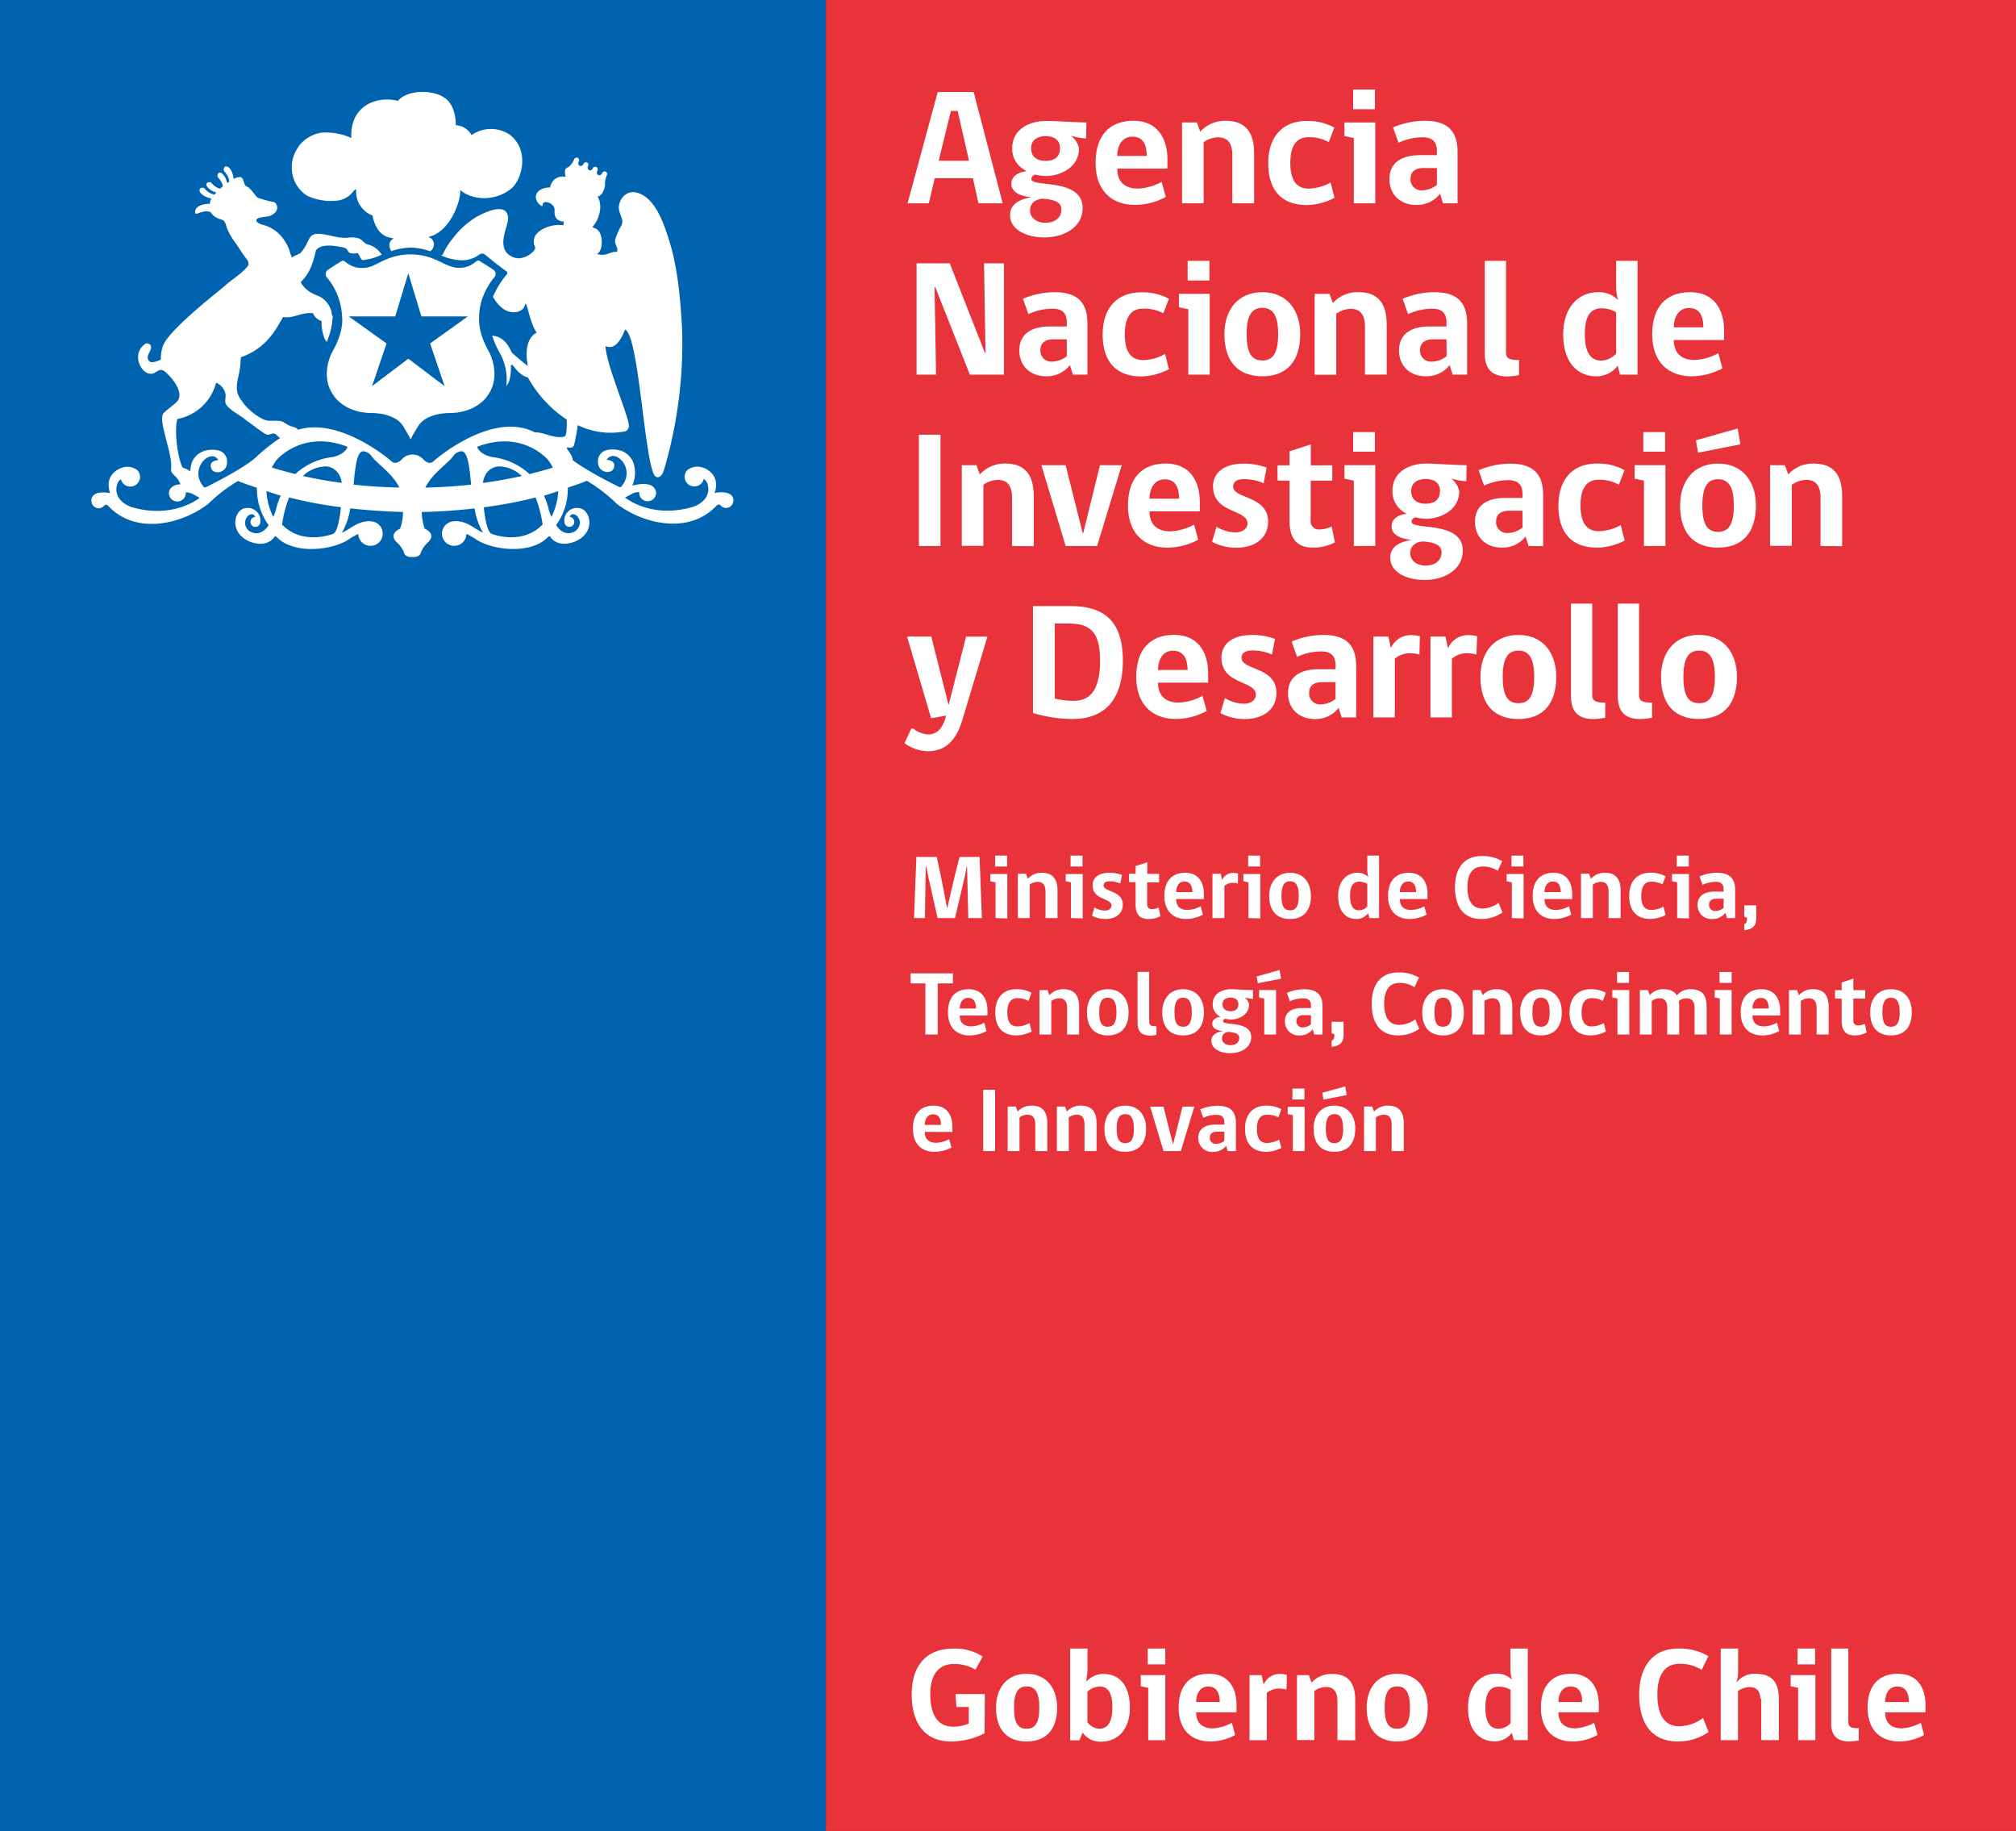 <svg xmlns="http://www.w3.org/2000/svg" viewBox="0 0 555.34 504.24"><rect x="0" y="0" width="555.34" height="504.24" fill="#333333" stroke="none"/><defs><style>.cls-1{fill:#0063af;}.cls-2{fill:#e73339;}.cls-3{fill:#fff;}.cls-4{fill:none;}</style></defs><title>Recurso 38ant</title><g id="Capa_2" data-name="Capa 2"><g id="Capa_1-2" data-name="Capa 1"><rect class="cls-1" width="227.51" height="504.24"></rect><rect class="cls-2" x="227.51" width="327.83" height="504.24"></rect><path class="cls-3" d="M271.22,477.33A20.48,20.48,0,0,1,262,479.6c-7.39,0-10.86-5.19-10.86-13,0-7.5,3.72-12.58,11.44-12.58a13.87,13.87,0,0,1,8.12,2.19l-2,3.62a11.11,11.11,0,0,0-6-1.57c-4.42,0-6.44,3.36-6.44,8.26,0,5.82,2.12,9,6.29,9a10.34,10.34,0,0,0,4.31-.88V470.1h-3.4l-.25-3.56h8.08Z"></path><path class="cls-3" d="M291.21,470.25c0,6.1-3.09,9.35-8.42,9.35s-8.42-3.22-8.42-9.35c0-5.27,2.93-9.3,8.42-9.3s8.42,4,8.42,9.3m-4.91,0c0-4.32-1.28-5.82-3.51-5.82s-3.47,1.53-3.47,5.82,1.13,5.84,3.47,5.84,3.51-1.57,3.51-5.84"></path><path class="cls-3" d="M299.22,463.14A6.31,6.31,0,0,1,304,461c4.21,0,7.24,3,7.24,9.3s-3.66,9.35-7.83,9.35a5.9,5.9,0,0,1-5.19-2.52l-.88,2.15h-2.55V454h4.78v6.25Zm.32,11.13a4.36,4.36,0,0,0,3.26,1.82c2.08,0,3.62-1.53,3.62-5.84s-1.35-5.79-3.55-5.79a5.11,5.11,0,0,0-3.33,1.43Z"></path><path class="cls-3" d="M316.3,479.23v-14.4l-2.05-.44v-3.07H321v17.91ZM316.15,454H321v4.35h-4.83Z"></path><path class="cls-3" d="M329.5,471.56c0,2.85,1.61,4.42,4.61,4.42a12.36,12.36,0,0,0,5.23-1.53l.91,3.36a14.44,14.44,0,0,1-6.72,1.79c-5.6,0-8.85-3.44-8.85-9.36,0-5.52,2.63-9.29,8.37-9.29,5.41,0,7.57,4,7.57,8.53v2.08Zm3.32-7.1c-2.37,0-3.32,2.16-3.32,4.28H336c0-2.3-.72-4.28-3.22-4.28"></path><path class="cls-3" d="M354.41,465.3a7.92,7.92,0,0,0-2.23-.28,5.17,5.17,0,0,0-3.22,1.21v13h-4.75V461.32h3.33c.18.84.37,1.62.51,2.41h.15a4.77,4.77,0,0,1,4.27-2.74,7.66,7.66,0,0,1,2,.26c0,1.35,0,2.7-.11,4.05"></path><path class="cls-3" d="M368.42,479.23V468.59c0-2.7-1-4-3.21-4a5.78,5.78,0,0,0-3.15,1.1v13.52h-4.79V461.32h3.29l.73,2.05A7.42,7.42,0,0,1,367,461c4.54,0,6.32,2.68,6.32,7.21v11.07Z"></path><path class="cls-3" d="M393.3,470.25c0,6.1-3.08,9.35-8.42,9.35s-8.41-3.22-8.41-9.35c0-5.27,2.93-9.3,8.41-9.3s8.42,4,8.42,9.3m-4.9,0c0-4.32-1.29-5.82-3.52-5.82s-3.46,1.53-3.46,5.82,1.13,5.84,3.46,5.84,3.52-1.57,3.52-5.84"></path><path class="cls-3" d="M416.53,462.71a10.72,10.72,0,0,1-.45-3.29V454h4.77v25.22H417l-.54-2a5.81,5.81,0,0,1-4.76,2.34c-4.06,0-7.31-2.92-7.31-9.32,0-5.92,3.36-9.33,7.72-9.33a5.81,5.81,0,0,1,4.46,1.76m-.45,2.71a6.3,6.3,0,0,0-3.25-.88c-2.26,0-3.69,1.54-3.69,5.71s1.36,5.88,3.63,5.88a4.68,4.68,0,0,0,3.31-1.54Z"></path><path class="cls-3" d="M429.3,471.56c0,2.85,1.6,4.42,4.6,4.42a12.44,12.44,0,0,0,5.24-1.53l.91,3.36a14.45,14.45,0,0,1-6.73,1.79c-5.6,0-8.85-3.44-8.85-9.36,0-5.52,2.63-9.29,8.37-9.29,5.42,0,7.57,4,7.57,8.53v2.08Zm3.32-7.1c-2.38,0-3.32,2.16-3.32,4.28h6.54c0-2.3-.73-4.28-3.22-4.28"></path><path class="cls-3" d="M462.18,479.6c-6.95,0-10.64-4.67-10.64-12.9,0-7.58,3.66-12.69,10.64-12.69a15.5,15.5,0,0,1,8.41,2.08l-1.83,3.8a10.67,10.67,0,0,0-6.07-1.68c-4.1,0-6.14,3-6.14,8.45,0,5.71,2,8.74,6.06,8.74a11.42,11.42,0,0,0,6.52-2.27l1.53,3.85a14.6,14.6,0,0,1-8.48,2.62"></path><path class="cls-3" d="M474,479.23V454h4.79v6.62a10.89,10.89,0,0,1-.47,2.77,6.2,6.2,0,0,1,5.07-2.45c5.17,0,6.63,2.68,6.63,7.21v11.07h-4.86V468.59a1.87,1.87,0,0,0-.26-1.09c-.15-2-1.18-2.89-3-2.89a5.78,5.78,0,0,0-3.15,1.1v13.52Z"></path><path class="cls-3" d="M495.32,479.23v-14.4l-2.05-.44v-3.07h6.8v17.91ZM495.17,454H500v4.35h-4.83Z"></path><path class="cls-3" d="M504.44,474.48V454h4.71v20.21c0,1.51.91,1.73,2.88,1.73v3.36a14.92,14.92,0,0,1-2.62.29c-3.66,0-5-1.93-5-5.12"></path><path class="cls-3" d="M519.29,471.56c0,2.85,1.61,4.42,4.6,4.42a12.32,12.32,0,0,0,5.23-1.53l.91,3.36a14.4,14.4,0,0,1-6.72,1.79c-5.6,0-8.85-3.44-8.85-9.36,0-5.52,2.63-9.29,8.37-9.29,5.42,0,7.57,4,7.57,8.53v2.08Zm3.32-7.1c-2.38,0-3.32,2.16-3.32,4.28h6.54c0-2.3-.73-4.28-3.22-4.28"></path><path class="cls-3" d="M118.5,69.18a2.22,2.22,0,0,0,.71-3c-.41-.8-1.47-.88-1-1,5.7-1.34,8.75-9.67,8.58-12.86,2.93,2.7,9.51,3.48,14.28-.58,3.08-3,4.57-10.77-.7-14.68a9.29,9.29,0,0,0-10.47.15,5.29,5.29,0,0,0-4.35-2.74c0-.56.07-4.32-2.16-6.75-2.85-3.11-10.87-3.34-13.78.06C103.84,26.33,96.37,29,96.78,38a16.78,16.78,0,0,0-8.5-1.43,10,10,0,0,0-5.63,3.23,13.47,13.47,0,0,0-1.25,2,8.86,8.86,0,0,0-1,4.89,9,9,0,0,0,4.21,7.2,15.17,15.17,0,0,0,8.74,1.29,6.5,6.5,0,0,0,3.58-2c.38-.38.65-1,1.19-1a7.06,7.06,0,0,0,4.52,7.19c0,.21.09.41.14.72,1.52,6,5.53,5.21,5.59,5.63-1.77,1.07-1,2.63-.6,3.44a19.81,19.81,0,0,1,5.35-1A19.8,19.8,0,0,1,118.5,69.18Z"></path><polygon class="cls-4" points="112.51 75.17 108.91 87.08 96.08 87.08 96.12 87.09 106.52 94.54 102.54 106.3 112.51 98.73 122.5 106.3 118.52 94.54 128.92 87.09 128.94 87.08 116.12 87.08 112.51 75.17"></polygon><path class="cls-3" d="M132,87.14c0-6,4-10.57,4.06-10.63a1.64,1.64,0,0,0,.46-1.28,1.3,1.3,0,0,0-.6-.94c-1.15-.78-3.73-2.36-3.73-2.36l-.21-.18h-.22c-.28,0-.49.17-.85.44a6.64,6.64,0,0,1-4.36,1.57,9.69,9.69,0,0,1-1.28-.1,13.8,13.8,0,0,1-3.24-1.2c-.67-.35-1.5-.71-1.83-.86l-.15-.06a17,17,0,0,0-13.9,0l-.15.06-.84.38-2,1a7.7,7.7,0,0,1-3.49.82,6.72,6.72,0,0,1-4.37-1.57c-.35-.27-.57-.44-.84-.44l-.2,0-.12.08s-2.65,1.63-3.74,2.39a1.37,1.37,0,0,0-.68,1,1.55,1.55,0,0,0,.45,1.28,17.92,17.92,0,0,1,4.06,10.72c.1.68.4,4.28-2.66,9.57-.14.27-3.52,6.43.17,11.84,0,0,2.78,5.08,10.84,5.08.66,0,6.61.11,8.66,3.91.08.15,1,1.67,1.42,2.42l.46.92.46-.92c.39-.74,1.32-2.25,1.47-2.46,2-3.76,8-3.87,8.62-3.87,7.95,0,10.79-5,10.79-5,3.78-5.53.24-11.88.22-11.91C131.64,91.51,131.94,87.91,132,87.14Zm-3.12,0-10.4,7.45,4,11.76-10-7.57-10,7.57,4-11.76-10.4-7.45h12.79l3.6-11.91,3.61,11.91h12.8Z"></path><path class="cls-4" d="M77.71,144.48c5.65,5.82,13.88,2.59,13.88,2.59,1.31-.19,2-4.23,2.33-7.36A118.3,118.3,0,0,1,79.64,137,31.66,31.66,0,0,0,77.71,144.48Z"></path><path class="cls-4" d="M76.2,119.86a1.43,1.43,0,0,0-.63-.39c-.71-.13-1.22.48-2,.31s-6.52-4.62-6.94-4.89c-1.26-.85-3.3-2-4.22-3.29-.62-.87-.13-2-.25-3a4.36,4.36,0,0,0-2.61-3.14,13.6,13.6,0,0,1-10.67,10c-1.07,4.23.61,12.45,1.57,13.46a4.4,4.4,0,0,1,2,1,8.4,8.4,0,0,1,.51-2.7c2.19-4.48,7.34-3.08,7.34-3.08a3.21,3.21,0,0,1,2.18,2.15c.7,3.54-2.24,3.84-2.24,3.84-2.11.11-2.15-1.6-2.15-1.6-.26-1.66,2.08-1.74,2.08-1.74-2-3.47-8.22,2.22-4.13,7.24.42.5.81.17.81.17,12.29-6.09,14.28-8.68,14.28-8.68a53.45,53.45,0,0,1,6.1-4.76A9.9,9.9,0,0,1,76.2,119.86Z"></path><path class="cls-4" d="M134.38,70.78l.74.59C134.84,71.16,134.58,71,134.38,70.78Z"></path><path class="cls-4" d="M138.33,73.85l-1.32-1,1.32,1Z"></path><path class="cls-4" d="M135.54,71.71l1.24,1Z"></path><path class="cls-4" d="M75.28,142.36a12,12,0,0,0,.89-2.63,21.9,21.9,0,0,1,1.16-3.24c-1.33-.37-2.62-.83-3.92-1.25A17.36,17.36,0,0,0,75.28,142.36Z"></path><path class="cls-4" d="M133.27,139.72c.33,3.13,1,7.16,2.32,7.35,0,0,8.22,3.23,13.88-2.59a31.64,31.64,0,0,0-1.93-7.44A118.5,118.5,0,0,1,133.27,139.72Z"></path><path class="cls-4" d="M151,139.73a12,12,0,0,0,.89,2.63,17.27,17.27,0,0,0,1.87-7.1c-1.31.42-2.59.88-3.92,1.25A22.8,22.8,0,0,1,151,139.73Z"></path><path class="cls-4" d="M89.82,128.46a9.29,9.29,0,0,0-6.36,2.62c3.08.71,6.7,1.37,10.7,1.93C93.49,128.42,89.82,128.46,89.82,128.46Z"></path><path class="cls-4" d="M145.85,130.57c2.46-.62,4.69-1.23,6.43-1.78a12.49,12.49,0,0,0-1.27-2.08s-7-8.45-19.48-3.7c-.25.09.56,2.1,4,2.86A18.37,18.37,0,0,1,145.85,130.57Z"></path><path class="cls-4" d="M137.37,128.46s-3.68-.05-4.35,4.56c4-.56,7.63-1.22,10.72-1.92A9.31,9.31,0,0,0,137.37,128.46Z"></path><path class="cls-4" d="M102.28,125.55a3,3,0,0,0-2.19-1.26c-1.81,0-2.18,4.19-2.7,9.17,3.83.44,8.1.7,12.62.82C108.07,130.33,103.84,127.72,102.28,125.55Z"></path><path class="cls-4" d="M76.17,126.71a13,13,0,0,0-1.27,2.06c1.74.55,4,1.17,6.44,1.79a18.38,18.38,0,0,1,10.32-4.69c3.43-.76,4.23-2.77,4-2.86C83.14,118.26,76.17,126.71,76.17,126.71Z"></path><path class="cls-4" d="M127.09,124.29a3,3,0,0,0-2.19,1.26c-1.57,2.17-5.8,4.78-7.73,8.73,4.52-.11,8.79-.38,12.62-.82C129.27,128.48,128.9,124.27,127.09,124.29Z"></path><path class="cls-3" d="M201.61,136.56c-1.31-1.58-4.76-.79-4.76-.79,1.86-5.53-3.25-7-3.25-7a4.47,4.47,0,0,0-3.82.39l-.05,0s0,0,0,0a1.76,1.76,0,0,0-.37.29,2.66,2.66,0,1,0,4.5,2.44,2.56,2.56,0,0,1,1,1.24c1.49,4.72-3.81,6.41-3.81,6.41-11.71,3.51-18.87-2.53-18.87-2.53l2.05-1.09a4.45,4.45,0,0,1,1.85-.41,1.87,1.87,0,0,0,0,.35,2.33,2.33,0,0,0,4.65,0,2.16,2.16,0,0,0-.47-1.42c-1.37-2.07-6.1-.7-6.1-.7a8.48,8.48,0,0,0,.17-6.67c-2.18-4.48-7.34-3.08-7.34-3.08a3.18,3.18,0,0,0-2.17,2.15c-.7,3.54,2.24,3.84,2.24,3.84,2.12.11,2.14-1.6,2.14-1.6.27-1.66-2.07-1.74-2.07-1.74,2-3.47,8.2,2.22,4.13,7.24-.42.5-.81.17-.81.17-7.29-3.61-10.91-6-12.68-7.31-.17-2-1.91-3-1.58-3.51.29-.12,1.32.4,1.89-.47a57.53,57.53,0,0,0,1.08-5.68,20.6,20.6,0,0,0,13.06,1.7,1.5,1.5,0,0,0,1-1.49c.11-2.45-6.26-16.9-6.43-22,3,1.49,4.86-3.15,5.4-4.56,4,1.84,5.43,39.33,8.54,40.59,1.56.63,2.17-1.92,2.32-2.39a123.23,123.23,0,0,0,4.84-38.44c-.5-8.55-1.19-16.2-3.25-23.24C183.31,63,180.86,54.15,175.14,53c-2.67-.57-4.7,1.92-4.66,4.17,0,1.94,1.39,2.88.79,4.78a16.53,16.53,0,0,0-1.78,4c-.35,1.39.89,2,.49,3.44-1.81-.28-2.71,1.31-5.56.58,1.86-.86,1.88-6.14-.39-7.05-.34-.14-.72-.19-.79-.49a7.19,7.19,0,0,0,1.1-1.54c1.31-2.67,1.3-5,.26-6.81.94.08,1.92-1.65,2.05-3h0a.37.37,0,0,0,0-.11h0a6.32,6.32,0,0,1,.5-2.7.74.74,0,0,0-.31-1,.73.73,0,0,0-.94.36c-.56,1.19-1.9.53-1.34-.66a.73.73,0,0,0-.32-1,.7.7,0,0,0-.92.35c-.54,1.14-1.84.5-1.31-.64a.71.71,0,0,0-.3-.94.72.72,0,0,0-.94.35c-.55,1.17-1.9.52-1.34-.64a.74.74,0,0,0-.32-1,.71.71,0,0,0-.92.35,5.62,5.62,0,0,1-1.64,2.26c-1.26.22-.92,1.68-.77,2.66a3.42,3.42,0,0,0-4.22,2.91h-.27c-1.95.05-3.83,1.06-3.68,2.86a3.14,3.14,0,0,0,1.73,2.31c.21-.06-.11-1.08.91-1.15a2.67,2.67,0,0,1,2.47,1.62c.2,1-.62,3.42,2.57,3.78,0,0,0,.49-.07,1a8.59,8.59,0,0,0-2.58,0c-2,.32-4.78,1.45-5.45,3.45a3.88,3.88,0,0,0-.13,1.52c0,.41.42.92.37,1.42a2.71,2.71,0,0,1-.63.91,6.23,6.23,0,0,1-3.78,1.79,4.65,4.65,0,0,1-3.61-1.73c-2-2.73.6-7.45.56-9.21-.12-4.68-6-1.89-8.37-.67a23.16,23.16,0,0,0-6.89,6.15A19.78,19.78,0,0,0,122,70c-.11.25-.33.29-.58.29a14.57,14.57,0,0,0,5,1.35,8,8,0,0,0,5.6-1.51,1.37,1.37,0,0,1,.81-.29,1.27,1.27,0,0,1,.89.38l.68.55c.2.17.46.38.74.59l.42.34,1.24,1,.23.17,1.32,1h0c.48.36.94.7,1.21.88l0,0a.55.55,0,0,1,.2.33.85.85,0,0,1-.22.58s-.26.29-.63.76a24,24,0,0,0-3.12,5.33c1.1,1.92,3,4.21,5.62,4.24,2.12,0,3-1,3.3-2.4l.17.17c.26-.23,1.43,6.11,3,7.83-1.44.67-3.68,3-2.47,9.2a56.35,56.35,0,0,1-4.43-3.7c-.63-1.29-1.87-4.35-5.4-4.64a27.39,27.39,0,0,0,2.39,5.3,15.18,15.18,0,0,1,1.51,8.53c1.48-1.52,1.25-5.69,1.25-5.69a2.33,2.33,0,0,1,.33-.14c.3,0,1.79,2.88,4.35,3.48a33.11,33.11,0,0,0,10.74,11.64c-.07,1.38.1,4.68-.79,4.68-2.86.63-5.5-1.29-8-1.16l-.43-.21c-10.84-5.22-25.13,6-27.51,8.16-1.26,1.16-2.71-.42-2.71-.42a4,4,0,0,0-6.14,0s-1.46,1.58-2.72.42C105.55,125,92.6,115,82,118.38c0-.58-1.46-.88-1.86-1a11.09,11.09,0,0,1-2.1-1.16c-1.15-.58-3-.22-4.34-.38A5.15,5.15,0,0,1,72,115.2a16.28,16.28,0,0,1-4.71-3.85c-.17-.25-.6-.83-.68-.93a6.67,6.67,0,0,1-1.19-2.24c-.58-2.09.32-4.33.63-6.45.23-1.56.17-1.66.31-3.35,6.73-2.31,9.47-7.34,11-10,.15-.21.57-1.07.57-1.07a8.56,8.56,0,0,0,.91.08c2.69,0,4.5-1.48,7.44-1.12,0,.16.4,1.4,2.3,2.18a11.83,11.83,0,0,0,.93,5c.16.26.36.48.51.7a20.32,20.32,0,0,0,1.63-7,1.22,1.22,0,0,1-.23-.58,6.28,6.28,0,0,0-3.59-5,16.87,16.87,0,0,1-2.17-1,7.93,7.93,0,0,1-2.84-2.83,7.25,7.25,0,0,0,.7-.79c1.88-2,2.82-4.85,3.51-8,1.43-2,5.42-1.2,6.94-.92a3.34,3.34,0,0,1,1.36.43c.43.3.53,1,1.12,1.23a4.55,4.55,0,0,0,2.11,0,5.37,5.37,0,0,1,.63,1.16,4.52,4.52,0,0,0,.61.79,15.29,15.29,0,0,0,5.42-1.55.82.82,0,0,1-.29-.25,6.23,6.23,0,0,0-3.27-2.43c-1.49-.25-1.8-1.58-3.23-1.86a5.58,5.58,0,0,0-2.05-.14c-3.14.41-5.37-.78-8.31-1s-2.88,1.71-3.9,3.29A10.12,10.12,0,0,1,83,69.44c-.77.75-1.67.78-2.61,1.48l-.43-1.16a9.72,9.72,0,0,0-1.25-2.92,10,10,0,0,0-6.63-5,3.38,3.38,0,0,1-1.17-.64.57.57,0,0,1,0-1c1-.55,2.62-.36,3.71-.86,2.69-1.26,1.74-3.54.69-3.72A25.76,25.76,0,0,1,71,54.44c-.65-.41-1.79-2.47-2.86-3-1.18-.32-.77-2.25-1.86-2.67a3.59,3.59,0,0,0-1.93.54c0-.41-.33-2.6-1.54-3.32-.9-.51-1.23.29-1.19.82S62.93,48,63.17,50l-.65.41a4.12,4.12,0,0,0-1.44-2.7c-.9-.52-1.23.29-1.18.81s1.16,1,1.51,2.78c-.27.22-.52.44-.77.67-1.81-.49-2.29-1.72-2.74-1.8s-1.34.14-.92,1.09A4.24,4.24,0,0,0,59.61,53c-.19.2-.34.39-.51.59C57,53.18,56.49,51.81,56,51.71s-1.35.16-.92,1.1c.61,1.33,3,1.85,3.21,1.89a2.35,2.35,0,0,0-.48,1.46c-1.63-.19-4.53.69-4,2.62.54.39,2.47-1.19,4.24-.31,1.17,1.81,3,1.89,3.47,2.23.65.52.75,1.45,1.06,2.3a19.2,19.2,0,0,0,2.53,4.22c1,1.52,2,3.12,3.1,4.45A2.59,2.59,0,0,1,68.44,73c-1.2,1.9-4.78,4.13-6.26,5.51S46.65,90.58,44.89,95.24A9.82,9.82,0,0,0,44.33,99c-.86.46-2.74,1.2-3.33.36-1.09-1.5,1-2.65.56-4.11A1.11,1.11,0,0,0,40,94.7c-3.5,2.51-1.69,7,.52,8,2.43,1,2.78-1.62,4.67-.55.44.25,4.9,4.23,4.15,7.38a4.09,4.09,0,0,1-.3.74c-1,1.21-2.61,2.14-3.72,3.28C43,115,47.53,124.23,47.15,129c-.26,1.8,1.5,1.59,2.58,4.41A3.29,3.29,0,0,0,47,134.52a2.07,2.07,0,0,0-.46,1.42,2.32,2.32,0,0,0,4.63,0c0-.12,0-.25,0-.35A4.45,4.45,0,0,1,53,136l2,1.09s-7.17,6-18.86,2.53c0,0-5.31-1.69-3.82-6.41a2.56,2.56,0,0,1,1-1.24A2.62,2.62,0,0,0,35.93,134a2.67,2.67,0,0,0,1.92-4.5,2.06,2.06,0,0,0-.37-.29,0,0,0,0,0,0,0l-.06,0a4.45,4.45,0,0,0-3.83-.4s-5.11,1.47-3.26,7c0,0-3.44-.79-4.75.79a1.93,1.93,0,0,0-.41,1.31v.06a2.76,2.76,0,0,0,.37,1.12,2,2,0,0,0,1.64.87,2,2,0,0,0,1.56-.75,0,0,0,0,1,0,0c.14-.18.56-.42,1.18.23,7.76,8.09,20.41,4.75,27.43-.67a42.52,42.52,0,0,1,8.22-6.31c1.69.73,3.48,1.27,5.22,1.89A16.8,16.8,0,0,0,74,144.61s-2,3.65-5.32,1.64a2.76,2.76,0,0,1-.37-4.19s1.41-1.17,2,.3A1.36,1.36,0,0,0,69,143.72a1.35,1.35,0,0,0,2.7.07,3.31,3.31,0,0,0-1.11-3,3.46,3.46,0,0,0-3.07-.83c-3,.46-4.61,6.61,1.2,9.16,0,0,4.57,2.09,6.93-1.32,0,0,0-.5.84.35,4.84,4.69,15.64,3.33,19.93.14a24.43,24.43,0,0,1,2.27-1.25,3.37,3.37,0,1,0,4-3.4c-.07,0-2.22-.64-5.35,1.26,0,0-3.31,2.08-3.12,1.76A19.5,19.5,0,0,0,96.48,140c4.71.52,9.55.86,14.55,1a14.37,14.37,0,0,1-.82,4.6s-1.77.73-1.81,2c0,0-.2.91,1.37,2.17a8.54,8.54,0,0,1,1.48,2.25s.09,1.37,2,1.37a1.88,1.88,0,0,0,.36,0,2.09,2.09,0,0,0,.36,0c1.89,0,2-1.37,2-1.37a8.6,8.6,0,0,1,1.47-2.25c1.57-1.26,1.38-2.17,1.38-2.17,0-1.25-1.82-2-1.82-2a14.36,14.36,0,0,1-.82-4.59c5-.11,9.85-.45,14.55-1a19.24,19.24,0,0,0,2.29,6.64c.2.32-3.11-1.76-3.11-1.76-3.14-1.9-5.3-1.29-5.37-1.26a3.37,3.37,0,1,0,3.95,3.4,23.84,23.84,0,0,1,2.28,1.25c4.27,3.19,15.09,4.55,19.93-.14.88-.85.84-.35.84-.35,2.36,3.41,6.93,1.32,6.93,1.32,5.81-2.55,4.14-8.7,1.21-9.16a3.52,3.52,0,0,0-3.09.83,3.32,3.32,0,0,0-1.1,3,1.35,1.35,0,0,0,2.7-.07,1.36,1.36,0,0,0-1.29-1.36c.6-1.47,2-.3,2-.3,2.1,2.29-.38,4.19-.38,4.19-3.34,2-5.32-1.64-5.32-1.64a16.88,16.88,0,0,0,3.21-10.3c1.75-.62,3.55-1.17,5.24-1.9a42.57,42.57,0,0,1,8.2,6.3c7,5.42,19.66,8.76,27.43.67.62-.65,1-.41,1.18-.23a0,0,0,0,1,0,0,2,2,0,0,0,3.2-.12,2.93,2.93,0,0,0,.37-1.12v-.06A2,2,0,0,0,201.61,136.56ZM56.82,134.13s-.39.33-.81-.17c-4.09-5,2.15-10.71,4.13-7.24,0,0-2.34.08-2.08,1.74,0,0,0,1.71,2.15,1.6,0,0,2.94-.3,2.24-3.84a3.21,3.21,0,0,0-2.18-2.15s-5.15-1.4-7.34,3.08a8.4,8.4,0,0,0-.51,2.7,4.4,4.4,0,0,0-2-1c-1-1-2.64-9.23-1.57-13.46a13.6,13.6,0,0,0,10.67-10,4.36,4.36,0,0,1,2.61,3.14c.12,1.07-.37,2.17.25,3,.92,1.28,3,2.44,4.22,3.29.42.27,6.2,4.74,6.94,4.89s1.33-.44,2-.31a1.43,1.43,0,0,1,.63.39,9.9,9.9,0,0,0,1,.83,53.45,53.45,0,0,0-6.1,4.76S69.11,128,56.82,134.13Zm19.35,5.6a12,12,0,0,1-.89,2.63,17.36,17.36,0,0,1-1.87-7.12c1.3.42,2.59.88,3.92,1.25A21.9,21.9,0,0,0,76.17,139.73Zm15.42,7.34s-8.23,3.23-13.88-2.59A31.66,31.66,0,0,1,79.64,137a118.3,118.3,0,0,0,14.28,2.68C93.58,142.84,92.9,146.88,91.59,147.07Zm-8.13-16a9.29,9.29,0,0,1,6.36-2.62s3.67,0,4.34,4.55C90.16,132.45,86.54,131.79,83.46,131.08Zm8.2-5.21a18.38,18.38,0,0,0-10.32,4.69c-2.47-.62-4.7-1.24-6.44-1.79a13,13,0,0,1,1.27-2.06s7-8.45,19.47-3.7C95.89,123.1,95.09,125.11,91.66,125.87Zm5.73,7.59c.52-5,.89-9.19,2.7-9.17a3,3,0,0,1,2.19,1.26c1.56,2.17,5.79,4.78,7.73,8.73C105.49,134.16,101.22,133.9,97.39,133.46Zm19.78.82c1.93-3.95,6.16-6.56,7.73-8.73a3,3,0,0,1,2.19-1.26c1.81,0,2.18,4.19,2.7,9.17C126,133.9,121.69,134.17,117.17,134.28ZM131.53,123c12.51-4.75,19.48,3.7,19.48,3.7a12.49,12.49,0,0,1,1.27,2.08c-1.74.55-4,1.16-6.43,1.78a18.37,18.37,0,0,0-10.33-4.7C132.09,125.11,131.28,123.1,131.53,123Zm5.84,5.45a9.31,9.31,0,0,1,6.37,2.64c-3.09.7-6.72,1.36-10.72,1.92C133.69,128.41,137.37,128.46,137.37,128.46Zm-1.78,18.61c-1.3-.19-2-4.22-2.32-7.35A118.5,118.5,0,0,0,147.54,137a31.64,31.64,0,0,1,1.93,7.44C143.81,150.3,135.59,147.07,135.59,147.07Zm16.31-4.71a12,12,0,0,1-.89-2.63,22.8,22.8,0,0,0-1.16-3.22c1.33-.37,2.61-.83,3.92-1.25A17.27,17.27,0,0,1,151.9,142.36Z"></path><path class="cls-3" d="M255.85,56H250l8.31-30.66h9.9l8,30.66h-6.68L268,49.07H257.49Zm6.09-25.43-3.36,13.71h8.35L263.8,30.55Z"></path><path class="cls-3" d="M299.27,33.72l-.09,4.41a16.68,16.68,0,0,1-4.18-.77,6,6,0,0,1,2.23,3.49c0,5.45-5.41,7.63-9.18,7.63a13.06,13.06,0,0,1-2.86-.41c-.68.23-1.09.64-1.09,1.23,0,2.41,14.13-.41,14.13,8,0,5.22-5,8.08-10.59,8.08-4.67,0-9.4-2-9.4-6.13,0-2.86,2.27-4.36,5.91-4.91-2.77-.31-5.54-1.18-5.54-3.76,0-1.87,1.72-3.23,4.22-3.41-2.22-1.23-4-3.09-4-6.27,0-5.9,5.59-7.58,9.18-7.58C290.41,33.27,295.41,33.68,299.27,33.72Zm-12.13,21c-2.08.18-3.4,1.37-3.4,3.27s1.77,3.36,4.18,3.36c2.68,0,4.45-1.36,4.45-3.67C292.37,55.7,290.64,55,287.14,54.7ZM292,40.81c0-2.64-2.23-3.32-3.95-3.32s-4,.68-4,3.32c0,2.81,2.14,3.49,4,3.49S292,43.62,292,40.81Z"></path><path class="cls-3" d="M307.76,46.44c0,3.54,2,5.49,5.73,5.49A14.84,14.84,0,0,0,320,50.07l1.14,4.18a18.25,18.25,0,0,1-8.4,2.18c-6.86,0-10.94-4.27-10.94-11.63,0-6.85,3.31-11.53,10.44-11.53,6.72,0,9.35,5,9.35,10.58v2.59Zm4.18-8.81c-2.95,0-4.18,2.68-4.18,5.31h8.13C315.89,40.08,315,37.63,311.94,37.63Z"></path><path class="cls-3" d="M339.46,56V42.76c0-3.36-1.27-4.95-4-4.95a7.19,7.19,0,0,0-3.9,1.36V56h-5.95V33.72h4.09l.91,2.55a9.22,9.22,0,0,1,7-3c5.63,0,7.85,3.31,7.85,8.95V56Z"></path><path class="cls-3" d="M367.62,54.48a17.26,17.26,0,0,1-7.63,2c-6.63,0-10.63-3.77-10.63-11.58,0-7.27,4-11.58,10.58-11.58a15,15,0,0,1,7.63,1.82l-1.54,4a11,11,0,0,0-5.59-1.36c-3.08,0-5,2.08-5,7.08s1.86,7.08,5.09,7.08a13,13,0,0,0,6-1.68Z"></path><path class="cls-3" d="M372.93,56V38l-2.59-.54V33.72h8.5V56Zm-.18-31.34h6v5.41h-6Z"></path><path class="cls-3" d="M397.5,56l-.82-2.64a8,8,0,0,1-6.49,3.09c-4.45,0-7.45-2.86-7.45-7.13s3.05-6.59,8.4-6.59h4.68V41.58c0-2.86-1.63-3.77-3.9-3.77a16.06,16.06,0,0,0-6.68,1.5l-1.5-4.22a22.38,22.38,0,0,1,8.77-1.82c6.31,0,9,2.91,9,8.58V56Zm-1.68-9.72h-3.68c-2.45,0-3.58,1.18-3.58,2.86a3,3,0,0,0,3.31,3.27,6.66,6.66,0,0,0,3.95-1.5Z"></path><path class="cls-3" d="M267.16,103.17l-9.53-24.11h-.19l.41,24.11h-5.36V72.52h9.13l9.67,24.61h.19l-.41-24.61h5.49v30.65Z"></path><path class="cls-3" d="M295.55,103.17l-.82-2.63a8,8,0,0,1-6.49,3.09c-4.46,0-7.45-2.87-7.45-7.13s3-6.59,8.4-6.59h4.68V88.78c0-2.87-1.64-3.77-3.91-3.77a16,16,0,0,0-6.67,1.5l-1.5-4.23a22.47,22.47,0,0,1,8.76-1.81c6.31,0,9,2.9,9,8.58v14.12Zm-1.68-9.72h-3.68c-2.46,0-3.59,1.18-3.59,2.86a3,3,0,0,0,3.32,3.27,6.67,6.67,0,0,0,3.95-1.49Z"></path><path class="cls-3" d="M322,101.67a17.24,17.24,0,0,1-7.63,2c-6.63,0-10.62-3.77-10.62-11.58,0-7.27,4-11.58,10.58-11.58A15.14,15.14,0,0,1,322,82.28l-1.55,4A11.09,11.09,0,0,0,314.85,85c-3.09,0-5,2.09-5,7.09s1.86,7.08,5.08,7.08a12.93,12.93,0,0,0,6-1.68Z"></path><path class="cls-3" d="M327.34,103.17v-18l-2.59-.55V80.92h8.49v22.25Zm-.19-31.33h6v5.4h-6Z"></path><path class="cls-3" d="M358.17,92c0,7.58-3.81,11.63-10.44,11.63s-10.45-4-10.45-11.63c0-6.54,3.64-11.53,10.45-11.53S358.17,85.46,358.17,92Zm-6.08,0c0-5.36-1.59-7.22-4.36-7.22s-4.32,1.91-4.32,7.22,1.41,7.27,4.32,7.27S352.09,97.31,352.09,92Z"></path><path class="cls-3" d="M376,103.17V90c0-3.36-1.27-4.95-4-4.95a7.22,7.22,0,0,0-3.91,1.36v16.8h-5.95V80.92h4.09l.91,2.54a9.21,9.21,0,0,1,7-3c5.63,0,7.85,3.31,7.85,8.94v13.76Z"></path><path class="cls-3" d="M400.14,103.17l-.82-2.63a8,8,0,0,1-6.5,3.09c-4.45,0-7.44-2.87-7.44-7.13s3-6.59,8.4-6.59h4.68V88.78c0-2.87-1.64-3.77-3.91-3.77a16.1,16.1,0,0,0-6.68,1.5l-1.49-4.23a22.47,22.47,0,0,1,8.76-1.81c6.31,0,9,2.9,9,8.58v14.12Zm-1.68-9.72h-3.68c-2.46,0-3.59,1.18-3.59,2.86a3,3,0,0,0,3.31,3.27,6.68,6.68,0,0,0,4-1.49Z"></path><path class="cls-3" d="M409,97.27V71.84h5.85V97c0,1.86,1.14,2.13,3.59,2.13v4.18a18.2,18.2,0,0,1-3.27.37C410.58,103.63,409,101.22,409,97.27Z"></path><path class="cls-3" d="M445.73,82.65a13.88,13.88,0,0,1-.54-4.09V71.84h5.9v31.33h-4.81l-.68-2.45a7.23,7.23,0,0,1-5.91,2.91c-5,0-9.08-3.64-9.08-11.58,0-7.36,4.18-11.58,9.58-11.58A7.21,7.21,0,0,1,445.73,82.65ZM445.19,86a7.92,7.92,0,0,0-4.05-1.09c-2.81,0-4.58,1.9-4.58,7.08s1.68,7.31,4.49,7.31a5.85,5.85,0,0,0,4.14-1.91Z"></path><path class="cls-3" d="M461.08,93.64c0,3.54,2,5.49,5.73,5.49a14.84,14.84,0,0,0,6.53-1.86l1.14,4.18a18.38,18.38,0,0,1-8.4,2.18c-6.86,0-10.95-4.27-10.95-11.63,0-6.86,3.32-11.53,10.45-11.53,6.72,0,9.35,5,9.35,10.58v2.59Zm4.18-8.81c-2.95,0-4.18,2.67-4.18,5.31h8.13C469.21,87.28,468.35,84.83,465.26,84.83Z"></path><path class="cls-3" d="M253.13,150.37V119.72h5.95v30.65Z"></path><path class="cls-3" d="M278.79,150.37V137.15c0-3.36-1.27-5-4-5a7.19,7.19,0,0,0-3.9,1.37v16.8h-5.95V128.12H269l.9,2.54a9.25,9.25,0,0,1,7-3c5.63,0,7.86,3.32,7.86,9v13.76Z"></path><path class="cls-3" d="M302.22,150.37h-8.67l-6.68-22.25h6.68l4.68,18.66h.18L303,128.12h6Z"></path><path class="cls-3" d="M316.66,140.83c0,3.54,2,5.5,5.73,5.5a15.05,15.05,0,0,0,6.54-1.86l1.13,4.17a18.22,18.22,0,0,1-8.4,2.18c-6.86,0-10.94-4.27-10.94-11.62,0-6.86,3.31-11.54,10.44-11.54,6.72,0,9.35,5,9.35,10.58v2.59Zm4.18-8.81c-2.95,0-4.18,2.68-4.18,5.32h8.13C324.79,134.48,323.93,132,320.84,132Z"></path><path class="cls-3" d="M339.69,134c0,3.45,9.63,2.4,9.63,9.67,0,4-3,7.17-8.77,7.17a14.15,14.15,0,0,1-6.67-1.63l1.22-4.14a10.35,10.35,0,0,0,5.27,1.55c1.95,0,3.27-1.09,3.27-2.45,0-4-9.49-2.68-9.49-10.27,0-3.27,2.5-6.22,8.49-6.22a18,18,0,0,1,6.27,1.09l-.82,4.32a13.31,13.31,0,0,0-5.36-1.14C340.69,131.93,339.69,132.7,339.69,134Z"></path><path class="cls-3" d="M361.76,150.82c-3.95,0-6.54-1.86-6.54-7.45v-11h-3.31v-4.22h3.31v-3.86l5.86-1.91v5.77H367v4.22h-5.95v10.9a2.23,2.23,0,0,0,2.36,2.54,7.94,7.94,0,0,0,3.41-.82l.91,4.36A12.7,12.7,0,0,1,361.76,150.82Z"></path><path class="cls-3" d="M372.93,150.37v-18l-2.58-.55v-3.72h8.49v22.25ZM372.75,119h6v5.4h-6Z"></path><path class="cls-3" d="M404,128.12l-.09,4.4a16.17,16.17,0,0,1-4.18-.77,6,6,0,0,1,2.23,3.5c0,5.45-5.41,7.63-9.18,7.63a13.69,13.69,0,0,1-2.86-.41c-.68.22-1.09.63-1.09,1.22,0,2.41,14.12-.41,14.12,7.95,0,5.22-5,8.08-10.58,8.08-4.67,0-9.4-2-9.4-6.13,0-2.86,2.28-4.36,5.91-4.9-2.77-.32-5.54-1.18-5.54-3.77,0-1.86,1.72-3.23,4.22-3.41a6.83,6.83,0,0,1-4-6.26c0-5.91,5.58-7.59,9.17-7.59C395.09,127.66,400.09,128.07,404,128.12Zm-12.12,21c-2.09.18-3.41,1.36-3.41,3.27s1.77,3.36,4.18,3.36c2.68,0,4.45-1.36,4.45-3.68C397.05,150.1,395.32,149.37,391.83,149.1Zm4.81-13.9c0-2.63-2.23-3.31-3.95-3.31s-4,.68-4,3.31c0,2.82,2.14,3.5,4,3.5S396.64,138,396.64,135.2Z"></path><path class="cls-3" d="M421.07,150.37l-.82-2.63a8,8,0,0,1-6.49,3.08c-4.45,0-7.45-2.86-7.45-7.13s3.05-6.58,8.4-6.58h4.68V136c0-2.86-1.63-3.77-3.9-3.77a16.22,16.22,0,0,0-6.68,1.5l-1.5-4.22a22.38,22.38,0,0,1,8.77-1.82c6.31,0,9,2.91,9,8.59v14.12Zm-1.68-9.72h-3.68c-2.45,0-3.58,1.18-3.58,2.86a3,3,0,0,0,3.31,3.27,6.59,6.59,0,0,0,3.95-1.5Z"></path><path class="cls-3" d="M447.55,148.87a17.26,17.26,0,0,1-7.63,1.95c-6.63,0-10.63-3.77-10.63-11.58,0-7.26,4-11.58,10.58-11.58a15,15,0,0,1,7.63,1.82l-1.54,4a11.1,11.1,0,0,0-5.59-1.36c-3.08,0-5,2.09-5,7.08s1.86,7.09,5.09,7.09a13,13,0,0,0,6-1.68Z"></path><path class="cls-3" d="M452.86,150.37v-18l-2.58-.55v-3.72h8.49v22.25ZM452.68,119h6v5.4h-6Z"></path><path class="cls-3" d="M483.7,139.2c0,7.58-3.82,11.62-10.45,11.62s-10.44-4-10.44-11.62c0-6.54,3.63-11.54,10.44-11.54S483.7,132.66,483.7,139.2Zm-15.94-14.53-.59-3.41L478.66,118l.77,4.36Zm9.85,14.53c0-5.36-1.59-7.22-4.36-7.22s-4.31,1.9-4.31,7.22,1.41,7.26,4.31,7.26S477.61,144.51,477.61,139.2Z"></path><path class="cls-3" d="M501.5,150.37V137.15c0-3.36-1.27-5-4-5a7.2,7.2,0,0,0-3.91,1.37v16.8h-6V128.12h4.09l.91,2.54a9.21,9.21,0,0,1,7-3c5.64,0,7.86,3.32,7.86,9v13.76Z"></path><path class="cls-3" d="M260.62,197.07l-4.13.72-6.63-22.48h6.68L261.26,194h.09l4.77-18.67H272l-6.86,22.8c-1.9,6.4-5.13,8.76-9.71,8.76a11.47,11.47,0,0,1-6.27-2.22l1.86-4h.55a7.56,7.56,0,0,0,4.13,1.59c2.36,0,3.9-1.64,4.72-4.5Z"></path><path class="cls-3" d="M295.46,198a38.2,38.2,0,0,1-10.9-1.64V166.91h10.21c8.9,0,14.54,3.64,14.54,15C309.31,191.89,305,198,295.46,198Zm-.91-26.29h-4v20.66a20.23,20.23,0,0,0,5.26.63c4,0,7.22-2.31,7.22-11.12C303,174.5,300.68,171.73,294.55,171.73Z"></path><path class="cls-3" d="M319,188c0,3.54,2,5.49,5.72,5.49a14.88,14.88,0,0,0,6.54-1.86l1.14,4.18A18.29,18.29,0,0,1,324,198c-6.86,0-11-4.27-11-11.63,0-6.85,3.32-11.53,10.45-11.53,6.72,0,9.35,5,9.35,10.58V188Zm4.18-8.81c-3,0-4.18,2.68-4.18,5.31h8.13C327.11,181.67,326.25,179.22,323.16,179.22Z"></path><path class="cls-3" d="M342,181.17c0,3.45,9.62,2.41,9.62,9.67,0,4-3,7.18-8.76,7.18a14.07,14.07,0,0,1-6.68-1.64l1.23-4.13a10.32,10.32,0,0,0,5.27,1.55c1.95,0,3.27-1.09,3.27-2.46,0-4-9.49-2.67-9.49-10.26,0-3.27,2.49-6.22,8.49-6.22a17.69,17.69,0,0,1,6.26,1.09l-.81,4.31a13.31,13.31,0,0,0-5.36-1.13C343,179.13,342,179.9,342,181.17Z"></path><path class="cls-3" d="M369.57,197.57l-.81-2.64a8,8,0,0,1-6.5,3.09c-4.45,0-7.45-2.86-7.45-7.13s3.05-6.59,8.4-6.59h4.68v-1.13c0-2.86-1.63-3.77-3.9-3.77a16.06,16.06,0,0,0-6.68,1.5l-1.5-4.22a22.38,22.38,0,0,1,8.77-1.82c6.31,0,9,2.91,9,8.58v14.13Zm-1.68-9.72h-3.68c-2.45,0-3.58,1.18-3.58,2.86a3,3,0,0,0,3.31,3.27,6.66,6.66,0,0,0,3.95-1.5Z"></path><path class="cls-3" d="M391,180.26a10.23,10.23,0,0,0-2.77-.36,6.38,6.38,0,0,0-4,1.5v16.17h-5.91V175.31h4.14l.63,3h.14a6,6,0,0,1,5.31-3.41,10.35,10.35,0,0,1,2.59.32Z"></path><path class="cls-3" d="M406.72,180.26a10.23,10.23,0,0,0-2.77-.36,6.38,6.38,0,0,0-4,1.5v16.17h-5.91V175.31h4.14l.63,3H399a6,6,0,0,1,5.31-3.41,10.35,10.35,0,0,1,2.59.32Z"></path><path class="cls-3" d="M428.7,186.39c0,7.59-3.81,11.63-10.44,11.63s-10.45-4-10.45-11.63c0-6.54,3.64-11.53,10.45-11.53S428.7,179.85,428.7,186.39Zm-6.08,0c0-5.35-1.59-7.22-4.36-7.22s-4.31,1.91-4.31,7.22,1.4,7.27,4.31,7.27S422.62,191.71,422.62,186.39Z"></path><path class="cls-3" d="M432.75,191.66V166.23h5.85v25.11c0,1.86,1.14,2.14,3.59,2.14v4.18a18.69,18.69,0,0,1-3.27.36C434.38,198,432.75,195.61,432.75,191.66Z"></path><path class="cls-3" d="M445.65,191.66V166.23h5.85v25.11c0,1.86,1.14,2.14,3.59,2.14v4.18a18.84,18.84,0,0,1-3.27.36C447.28,198,445.65,195.61,445.65,191.66Z"></path><path class="cls-3" d="M478.48,186.39C478.48,194,474.66,198,468,198s-10.44-4-10.44-11.63c0-6.54,3.63-11.53,10.44-11.53S478.48,179.85,478.48,186.39Zm-6.09,0c0-5.35-1.59-7.22-4.36-7.22s-4.31,1.91-4.31,7.22,1.41,7.27,4.31,7.27S472.39,191.71,472.39,186.39Z"></path><path class="cls-3" d="M266.74,252.84l-.35-14.22h-.1c-.3,1.8-.6,3.09-.83,4.07l-2.39,10.15h-4.81L256,242.69c-.22-1-.52-2.27-.85-4.07H255l-.22,14.22h-3l.65-16.84h5.62s1.84,8.48,2.81,13.92H261c1.12-5.41,3.32-13.92,3.32-13.92h5.51l.65,16.84Z"></path><path class="cls-3" d="M274.23,252.84V243l-1.42-.3v-2h4.67v12.22Zm-.1-17.21h3.3v3h-3.3Z"></path><path class="cls-3" d="M288,252.84v-7.26c0-1.85-.7-2.72-2.2-2.72a3.88,3.88,0,0,0-2.14.75v9.23h-3.27V240.62h2.24l.5,1.39a5.09,5.09,0,0,1,3.87-1.65c3.09,0,4.31,1.83,4.31,4.92v7.56Z"></path><path class="cls-3" d="M295,252.84V243l-1.42-.3v-2h4.67v12.22Zm-.09-17.21h3.29v3h-3.29Z"></path><path class="cls-3" d="M304,243.83c0,1.9,5.29,1.32,5.29,5.32,0,2.22-1.65,3.94-4.81,3.94a7.79,7.79,0,0,1-3.67-.9l.67-2.27a5.7,5.7,0,0,0,2.9.85c1.07,0,1.79-.6,1.79-1.35,0-2.19-5.21-1.47-5.21-5.64,0-1.79,1.37-3.42,4.66-3.42a10,10,0,0,1,3.45.6l-.45,2.37a7.39,7.39,0,0,0-2.95-.62C304.58,242.71,304,243.13,304,243.83Z"></path><path class="cls-3" d="M316.4,253.09c-2.17,0-3.59-1-3.59-4.09v-6.06H311v-2.32h1.82v-2.13l3.22-1v3.17h3.26v2.32H316v6c0,.85.42,1.4,1.29,1.4a4.37,4.37,0,0,0,1.87-.45l.5,2.39A6.9,6.9,0,0,1,316.4,253.09Z"></path><path class="cls-3" d="M324,247.6c0,2,1.1,3,3.15,3a8.31,8.31,0,0,0,3.59-1l.62,2.29a10,10,0,0,1-4.61,1.2c-3.77,0-6-2.35-6-6.39,0-3.76,1.83-6.34,5.74-6.34,3.69,0,5.14,2.75,5.14,5.82v1.42Zm2.3-4.84c-1.62,0-2.3,1.47-2.3,2.92h4.47C328.42,244.11,327.94,242.76,326.25,242.76Z"></path><path class="cls-3" d="M341,243.33a5.66,5.66,0,0,0-1.52-.2,3.54,3.54,0,0,0-2.2.83v8.88H334V240.62h2.27l.35,1.64h.07a3.3,3.3,0,0,1,2.92-1.87,5.92,5.92,0,0,1,1.43.17Z"></path><path class="cls-3" d="M343.92,252.84V243l-1.42-.3v-2h4.67v12.22Zm-.1-17.21h3.3v3h-3.3Z"></path><path class="cls-3" d="M361.11,246.7c0,4.17-2.1,6.39-5.74,6.39s-5.74-2.2-5.74-6.39c0-3.59,2-6.34,5.74-6.34S361.11,243.11,361.11,246.7Zm-3.34,0c0-2.94-.88-4-2.4-4s-2.37,1-2.37,4,.77,4,2.37,4S357.77,249.62,357.77,246.7Z"></path><path class="cls-3" d="M376.94,241.56a7.5,7.5,0,0,1-.3-2.24v-3.69h3.24v17.21h-2.64l-.38-1.35a3.94,3.94,0,0,1-3.24,1.6c-2.77,0-5-2-5-6.36,0-4,2.3-6.37,5.27-6.37A4,4,0,0,1,376.94,241.56Zm-.3,1.85a4.35,4.35,0,0,0-2.22-.6c-1.55,0-2.52,1.05-2.52,3.89s.92,4,2.47,4a3.22,3.22,0,0,0,2.27-1.05Z"></path><path class="cls-3" d="M385.61,247.6c0,2,1.1,3,3.15,3a8.31,8.31,0,0,0,3.59-1l.62,2.29a10,10,0,0,1-4.61,1.2c-3.77,0-6-2.35-6-6.39,0-3.76,1.83-6.34,5.74-6.34,3.7,0,5.14,2.75,5.14,5.82v1.42Zm2.3-4.84c-1.62,0-2.3,1.47-2.3,2.92h4.47C390.08,244.11,389.6,242.76,387.91,242.76Z"></path><path class="cls-3" d="M408.08,253.09c-4.74,0-7.28-3.15-7.28-8.76,0-5.24,2.52-8.58,7.28-8.58a10.6,10.6,0,0,1,5.74,1.42l-1.25,2.65a7,7,0,0,0-4.14-1.18c-2.79,0-4.19,2-4.19,5.67,0,3.89,1.4,5.89,4.14,5.89a7.8,7.8,0,0,0,4.44-1.55l1.05,2.64A10,10,0,0,1,408.08,253.09Z"></path><path class="cls-3" d="M416.46,252.84V243l-1.43-.3v-2h4.67v12.22Zm-.1-17.21h3.29v3h-3.29Z"></path><path class="cls-3" d="M425.46,247.6c0,2,1.1,3,3.14,3a8.27,8.27,0,0,0,3.59-1l.63,2.29a10.06,10.06,0,0,1-4.62,1.2c-3.76,0-6-2.35-6-6.39,0-3.76,1.82-6.34,5.74-6.34,3.69,0,5.14,2.75,5.14,5.82v1.42Zm2.29-4.84c-1.62,0-2.29,1.47-2.29,2.92h4.46C429.92,244.11,429.45,242.76,427.75,242.76Z"></path><path class="cls-3" d="M443.11,252.84v-7.26c0-1.85-.69-2.72-2.19-2.72a3.94,3.94,0,0,0-2.15.75v9.23h-3.26V240.62h2.24l.5,1.39a5.09,5.09,0,0,1,3.87-1.65c3.09,0,4.31,1.83,4.31,4.92v7.56Z"></path><path class="cls-3" d="M458.82,252a9.52,9.52,0,0,1-4.19,1.07c-3.64,0-5.84-2.07-5.84-6.36,0-4,2.2-6.37,5.82-6.37a8.3,8.3,0,0,1,4.19,1l-.85,2.22a6.13,6.13,0,0,0-3.07-.75c-1.69,0-2.77,1.15-2.77,3.9s1,3.89,2.8,3.89a7.19,7.19,0,0,0,3.31-.92Z"></path><path class="cls-3" d="M462,252.84V243l-1.42-.3v-2h4.67v12.22Zm-.1-17.21h3.3v3h-3.3Z"></path><path class="cls-3" d="M475.73,252.84l-.45-1.45a4.4,4.4,0,0,1-3.57,1.7,3.79,3.79,0,0,1-4.09-3.92c0-2.27,1.67-3.62,4.61-3.62h2.57v-.62c0-1.57-.89-2.07-2.14-2.07a8.83,8.83,0,0,0-3.67.82l-.82-2.32a12.37,12.37,0,0,1,4.81-1c3.47,0,5,1.6,5,4.72v7.76Zm-.93-5.34h-2c-1.34,0-2,.65-2,1.57a1.63,1.63,0,0,0,1.82,1.8,3.61,3.61,0,0,0,2.17-.83Z"></path><path class="cls-3" d="M480.48,249.32h3.3V253c0,2.09-1.2,3-3.3,3.19v-1.7c.45-.09.78-.52.78-1.69l-.78-.38Z"></path><path class="cls-3" d="M258.31,270.83V284.9h-3.4V270.83h-4.06v-2.77H262.5v2.77Z"></path><path class="cls-3" d="M264.39,279.66c0,1.94,1.1,3,3.14,3a8.15,8.15,0,0,0,3.59-1l.63,2.3a10.06,10.06,0,0,1-4.62,1.2c-3.77,0-6-2.35-6-6.39,0-3.77,1.82-6.34,5.74-6.34,3.69,0,5.14,2.75,5.14,5.82v1.42Zm2.29-4.84c-1.62,0-2.29,1.47-2.29,2.92h4.46C268.85,276.17,268.38,274.82,266.68,274.82Z"></path><path class="cls-3" d="M284.19,284.07a9.4,9.4,0,0,1-4.19,1.08c-3.64,0-5.84-2.07-5.84-6.36,0-4,2.2-6.37,5.81-6.37a8.3,8.3,0,0,1,4.19,1l-.84,2.22a6.15,6.15,0,0,0-3.07-.75c-1.7,0-2.77,1.15-2.77,3.9s1,3.89,2.79,3.89a7.14,7.14,0,0,0,3.32-.93Z"></path><path class="cls-3" d="M293.94,284.9v-7.26c0-1.85-.7-2.72-2.2-2.72a3.88,3.88,0,0,0-2.14.75v9.23h-3.27V272.67h2.24l.5,1.4a5.09,5.09,0,0,1,3.87-1.65c3.09,0,4.32,1.82,4.32,4.92v7.56Z"></path><path class="cls-3" d="M310.89,278.76c0,4.17-2.09,6.39-5.73,6.39s-5.74-2.2-5.74-6.39c0-3.59,2-6.34,5.74-6.34S310.89,275.17,310.89,278.76Zm-3.34,0c0-2.94-.87-4-2.39-4s-2.37,1-2.37,4,.77,4,2.37,4S307.55,281.68,307.55,278.76Z"></path><path class="cls-3" d="M313.36,281.65v-14h3.21v13.8c0,1,.63,1.17,2,1.17V285a10.06,10.06,0,0,1-1.79.2C314.25,285.15,313.36,283.82,313.36,281.65Z"></path><path class="cls-3" d="M331.64,278.76c0,4.17-2.1,6.39-5.74,6.39s-5.74-2.2-5.74-6.39c0-3.59,2-6.34,5.74-6.34S331.64,275.17,331.64,278.76Zm-3.34,0c0-2.94-.88-4-2.4-4s-2.37,1-2.37,4,.77,4,2.37,4S328.3,281.68,328.3,278.76Z"></path><path class="cls-3" d="M345.15,272.67l0,2.42a9,9,0,0,1-2.29-.42,3.34,3.34,0,0,1,1.22,1.92c0,3-3,4.19-5,4.19a7.5,7.5,0,0,1-1.57-.22c-.38.12-.6.35-.6.67,0,1.32,7.76-.23,7.76,4.37,0,2.86-2.75,4.44-5.82,4.44-2.56,0-5.16-1.13-5.16-3.37,0-1.57,1.25-2.4,3.24-2.7-1.52-.17-3-.65-3-2.07,0-1,.95-1.77,2.32-1.87a3.75,3.75,0,0,1-2.2-3.44c0-3.24,3.07-4.17,5-4.17C340.29,272.42,343,272.65,345.15,272.67Zm-6.66,11.53a1.79,1.79,0,0,0-1.87,1.79c0,1.08,1,1.85,2.29,1.85,1.48,0,2.45-.75,2.45-2C341.36,284.75,340.41,284.35,338.49,284.2Zm2.64-7.64c0-1.44-1.22-1.82-2.17-1.82s-2.19.38-2.19,1.82,1.17,1.93,2.19,1.93S341.13,278.11,341.13,276.56Z"></path><path class="cls-3" d="M346.49,270.78l-.32-1.87,6.31-1.78.42,2.4Zm1.77,14.12V275l-1.42-.3v-2.05h4.67V284.9Z"></path><path class="cls-3" d="M362.05,284.9l-.45-1.45a4.36,4.36,0,0,1-3.56,1.7,3.79,3.79,0,0,1-4.09-3.92c0-2.27,1.67-3.62,4.61-3.62h2.57V277c0-1.57-.9-2.07-2.15-2.07a8.82,8.82,0,0,0-3.66.82l-.83-2.32a12.47,12.47,0,0,1,4.82-1c3.47,0,5,1.6,5,4.72v7.76Zm-.92-5.34h-2c-1.35,0-2,.65-2,1.57a1.63,1.63,0,0,0,1.82,1.8,3.63,3.63,0,0,0,2.17-.83Z"></path><path class="cls-3" d="M366.81,281.38h3.3v3.72c0,2.09-1.2,3-3.3,3.19v-1.7c.45-.1.78-.52.78-1.69l-.78-.38Z"></path><path class="cls-3" d="M385.14,285.15c-4.74,0-7.28-3.15-7.28-8.76,0-5.24,2.52-8.58,7.28-8.58a10.57,10.57,0,0,1,5.74,1.42l-1.25,2.65a7,7,0,0,0-4.14-1.18c-2.79,0-4.19,2-4.19,5.66,0,3.9,1.4,5.89,4.14,5.89a7.86,7.86,0,0,0,4.44-1.54l1.05,2.64A10,10,0,0,1,385.14,285.15Z"></path><path class="cls-3" d="M403.25,278.76c0,4.17-2.1,6.39-5.74,6.39s-5.74-2.2-5.74-6.39c0-3.59,2-6.34,5.74-6.34S403.25,275.17,403.25,278.76Zm-3.35,0c0-2.94-.87-4-2.39-4s-2.37,1-2.37,4,.77,4,2.37,4S399.9,281.68,399.9,278.76Z"></path><path class="cls-3" d="M413.27,284.9v-7.26c0-1.85-.7-2.72-2.2-2.72a3.88,3.88,0,0,0-2.14.75v9.23h-3.27V272.67h2.24l.5,1.4a5.09,5.09,0,0,1,3.87-1.65c3.09,0,4.32,1.82,4.32,4.92v7.56Z"></path><path class="cls-3" d="M430.22,278.76c0,4.17-2.09,6.39-5.73,6.39s-5.74-2.2-5.74-6.39c0-3.59,2-6.34,5.74-6.34S430.22,275.17,430.22,278.76Zm-3.34,0c0-2.94-.87-4-2.39-4s-2.37,1-2.37,4,.77,4,2.37,4S426.88,281.68,426.88,278.76Z"></path><path class="cls-3" d="M442.39,284.07a9.36,9.36,0,0,1-4.19,1.08c-3.64,0-5.84-2.07-5.84-6.36,0-4,2.2-6.37,5.81-6.37a8.34,8.34,0,0,1,4.2,1l-.85,2.22a6.13,6.13,0,0,0-3.07-.75c-1.7,0-2.77,1.15-2.77,3.9s1,3.89,2.79,3.89a7.11,7.11,0,0,0,3.32-.93Z"></path><path class="cls-3" d="M445.55,284.9V275l-1.42-.3v-2.05h4.67V284.9Zm-.1-17.22h3.29v3h-3.29Z"></path><path class="cls-3" d="M462.56,277.34v7.56h-3.29v-7.26c0-1.85-.67-2.72-2.2-2.72a3.7,3.7,0,0,0-2.07.75v9.23h-3.27V272.67h2.2l.55,1.42a4.61,4.61,0,0,1,3.62-1.67c2,0,3.19.6,3.81,1.72a4.82,4.82,0,0,1,3.7-1.72c3.49,0,4.51,1.82,4.51,4.92v7.56H466.8v-7.26c0-1.85-.77-2.72-2.29-2.72a3.73,3.73,0,0,0-2.07.75A8.75,8.75,0,0,1,462.56,277.34Z"></path><path class="cls-3" d="M473.75,284.9V275l-1.42-.3v-2.05H477V284.9Zm-.1-17.22H477v3h-3.3Z"></path><path class="cls-3" d="M482.75,279.66c0,1.94,1.1,3,3.15,3a8.15,8.15,0,0,0,3.59-1l.62,2.3a10,10,0,0,1-4.61,1.2c-3.77,0-6-2.35-6-6.39,0-3.77,1.82-6.34,5.73-6.34,3.7,0,5.14,2.75,5.14,5.82v1.42Zm2.3-4.84c-1.62,0-2.3,1.47-2.3,2.92h4.47C487.22,276.17,486.75,274.82,485.05,274.82Z"></path><path class="cls-3" d="M500.41,284.9v-7.26c0-1.85-.7-2.72-2.2-2.72a3.9,3.9,0,0,0-2.14.75v9.23H492.8V272.67h2.25l.49,1.4a5.09,5.09,0,0,1,3.87-1.65c3.1,0,4.32,1.82,4.32,4.92v7.56Z"></path><path class="cls-3" d="M510.91,285.15c-2.17,0-3.6-1-3.6-4.1V275h-1.82v-2.32h1.82v-2.12l3.22-1.05v3.17h3.27V275h-3.27v6a1.22,1.22,0,0,0,1.3,1.4,4.41,4.41,0,0,0,1.87-.45l.5,2.39A7,7,0,0,1,510.91,285.15Z"></path><path class="cls-3" d="M526.64,278.76c0,4.17-2.09,6.39-5.73,6.39s-5.74-2.2-5.74-6.39c0-3.59,2-6.34,5.74-6.34S526.64,275.17,526.64,278.76Zm-3.34,0c0-2.94-.87-4-2.39-4s-2.38,1-2.38,4,.78,4,2.38,4S523.3,281.68,523.3,278.76Z"></path><path class="cls-3" d="M254.74,311.72c0,1.94,1.1,3,3.14,3a8.14,8.14,0,0,0,3.59-1l.63,2.3a10.07,10.07,0,0,1-4.62,1.19c-3.77,0-6-2.34-6-6.38,0-3.77,1.82-6.34,5.74-6.34,3.69,0,5.14,2.75,5.14,5.81v1.43Zm2.29-4.84c-1.62,0-2.29,1.47-2.29,2.91h4.46C259.2,308.22,258.73,306.88,257,306.88Z"></path><path class="cls-3" d="M270.84,317V300.12h3.27V317Z"></path><path class="cls-3" d="M285.18,317V309.7c0-1.85-.69-2.72-2.19-2.72a4,4,0,0,0-2.15.74V317h-3.26V304.73h2.24l.5,1.4a5.06,5.06,0,0,1,3.87-1.65c3.09,0,4.31,1.82,4.31,4.92V317Z"></path><path class="cls-3" d="M298.75,317V309.7c0-1.85-.7-2.72-2.2-2.72a4,4,0,0,0-2.14.74V317h-3.27V304.73h2.25l.49,1.4a5.06,5.06,0,0,1,3.87-1.65c3.09,0,4.32,1.82,4.32,4.92V317Z"></path><path class="cls-3" d="M315.71,310.82c0,4.16-2.1,6.38-5.74,6.38s-5.74-2.19-5.74-6.38c0-3.59,2-6.34,5.74-6.34S315.71,307.23,315.71,310.82Zm-3.35,0c0-2.95-.87-4-2.39-4s-2.37,1-2.37,4,.77,4,2.37,4S312.36,313.74,312.36,310.82Z"></path><path class="cls-3" d="M325.28,317h-4.77l-3.67-12.23h3.67L323.08,315h.1l2.55-10.25H329Z"></path><path class="cls-3" d="M338.19,317l-.45-1.45a4.35,4.35,0,0,1-3.56,1.69,3.79,3.79,0,0,1-4.09-3.91c0-2.27,1.67-3.62,4.61-3.62h2.57v-.62c0-1.58-.9-2.07-2.15-2.07a8.79,8.79,0,0,0-3.66.82l-.83-2.32a12.47,12.47,0,0,1,4.82-1c3.47,0,5,1.6,5,4.72V317Zm-.92-5.34h-2c-1.35,0-2,.64-2,1.57A1.62,1.62,0,0,0,335.1,315a3.68,3.68,0,0,0,2.17-.82Z"></path><path class="cls-3" d="M353,316.13a9.42,9.42,0,0,1-4.19,1.07c-3.64,0-5.84-2.07-5.84-6.36,0-4,2.2-6.36,5.81-6.36a8.3,8.3,0,0,1,4.19,1l-.84,2.22A6.15,6.15,0,0,0,349,307c-1.7,0-2.77,1.15-2.77,3.89s1,3.89,2.79,3.89a7.11,7.11,0,0,0,3.32-.92Z"></path><path class="cls-3" d="M356.14,317v-9.88l-1.42-.3v-2h4.66V317Zm-.1-17.22h3.29v3H356Z"></path><path class="cls-3" d="M373.33,310.82c0,4.16-2.1,6.38-5.74,6.38s-5.74-2.19-5.74-6.38c0-3.59,2-6.34,5.74-6.34S373.33,307.23,373.33,310.82Zm-8.76-8-.33-1.87,6.32-1.77.42,2.4Zm5.41,8c0-2.95-.87-4-2.39-4s-2.37,1-2.37,4,.77,4,2.37,4S370,313.74,370,310.82Z"></path><path class="cls-3" d="M383.35,317V309.7c0-1.85-.7-2.72-2.2-2.72a4,4,0,0,0-2.14.74V317h-3.27V304.73H378l.5,1.4a5.06,5.06,0,0,1,3.87-1.65c3.09,0,4.32,1.82,4.32,4.92V317Z"></path></g></g></svg>